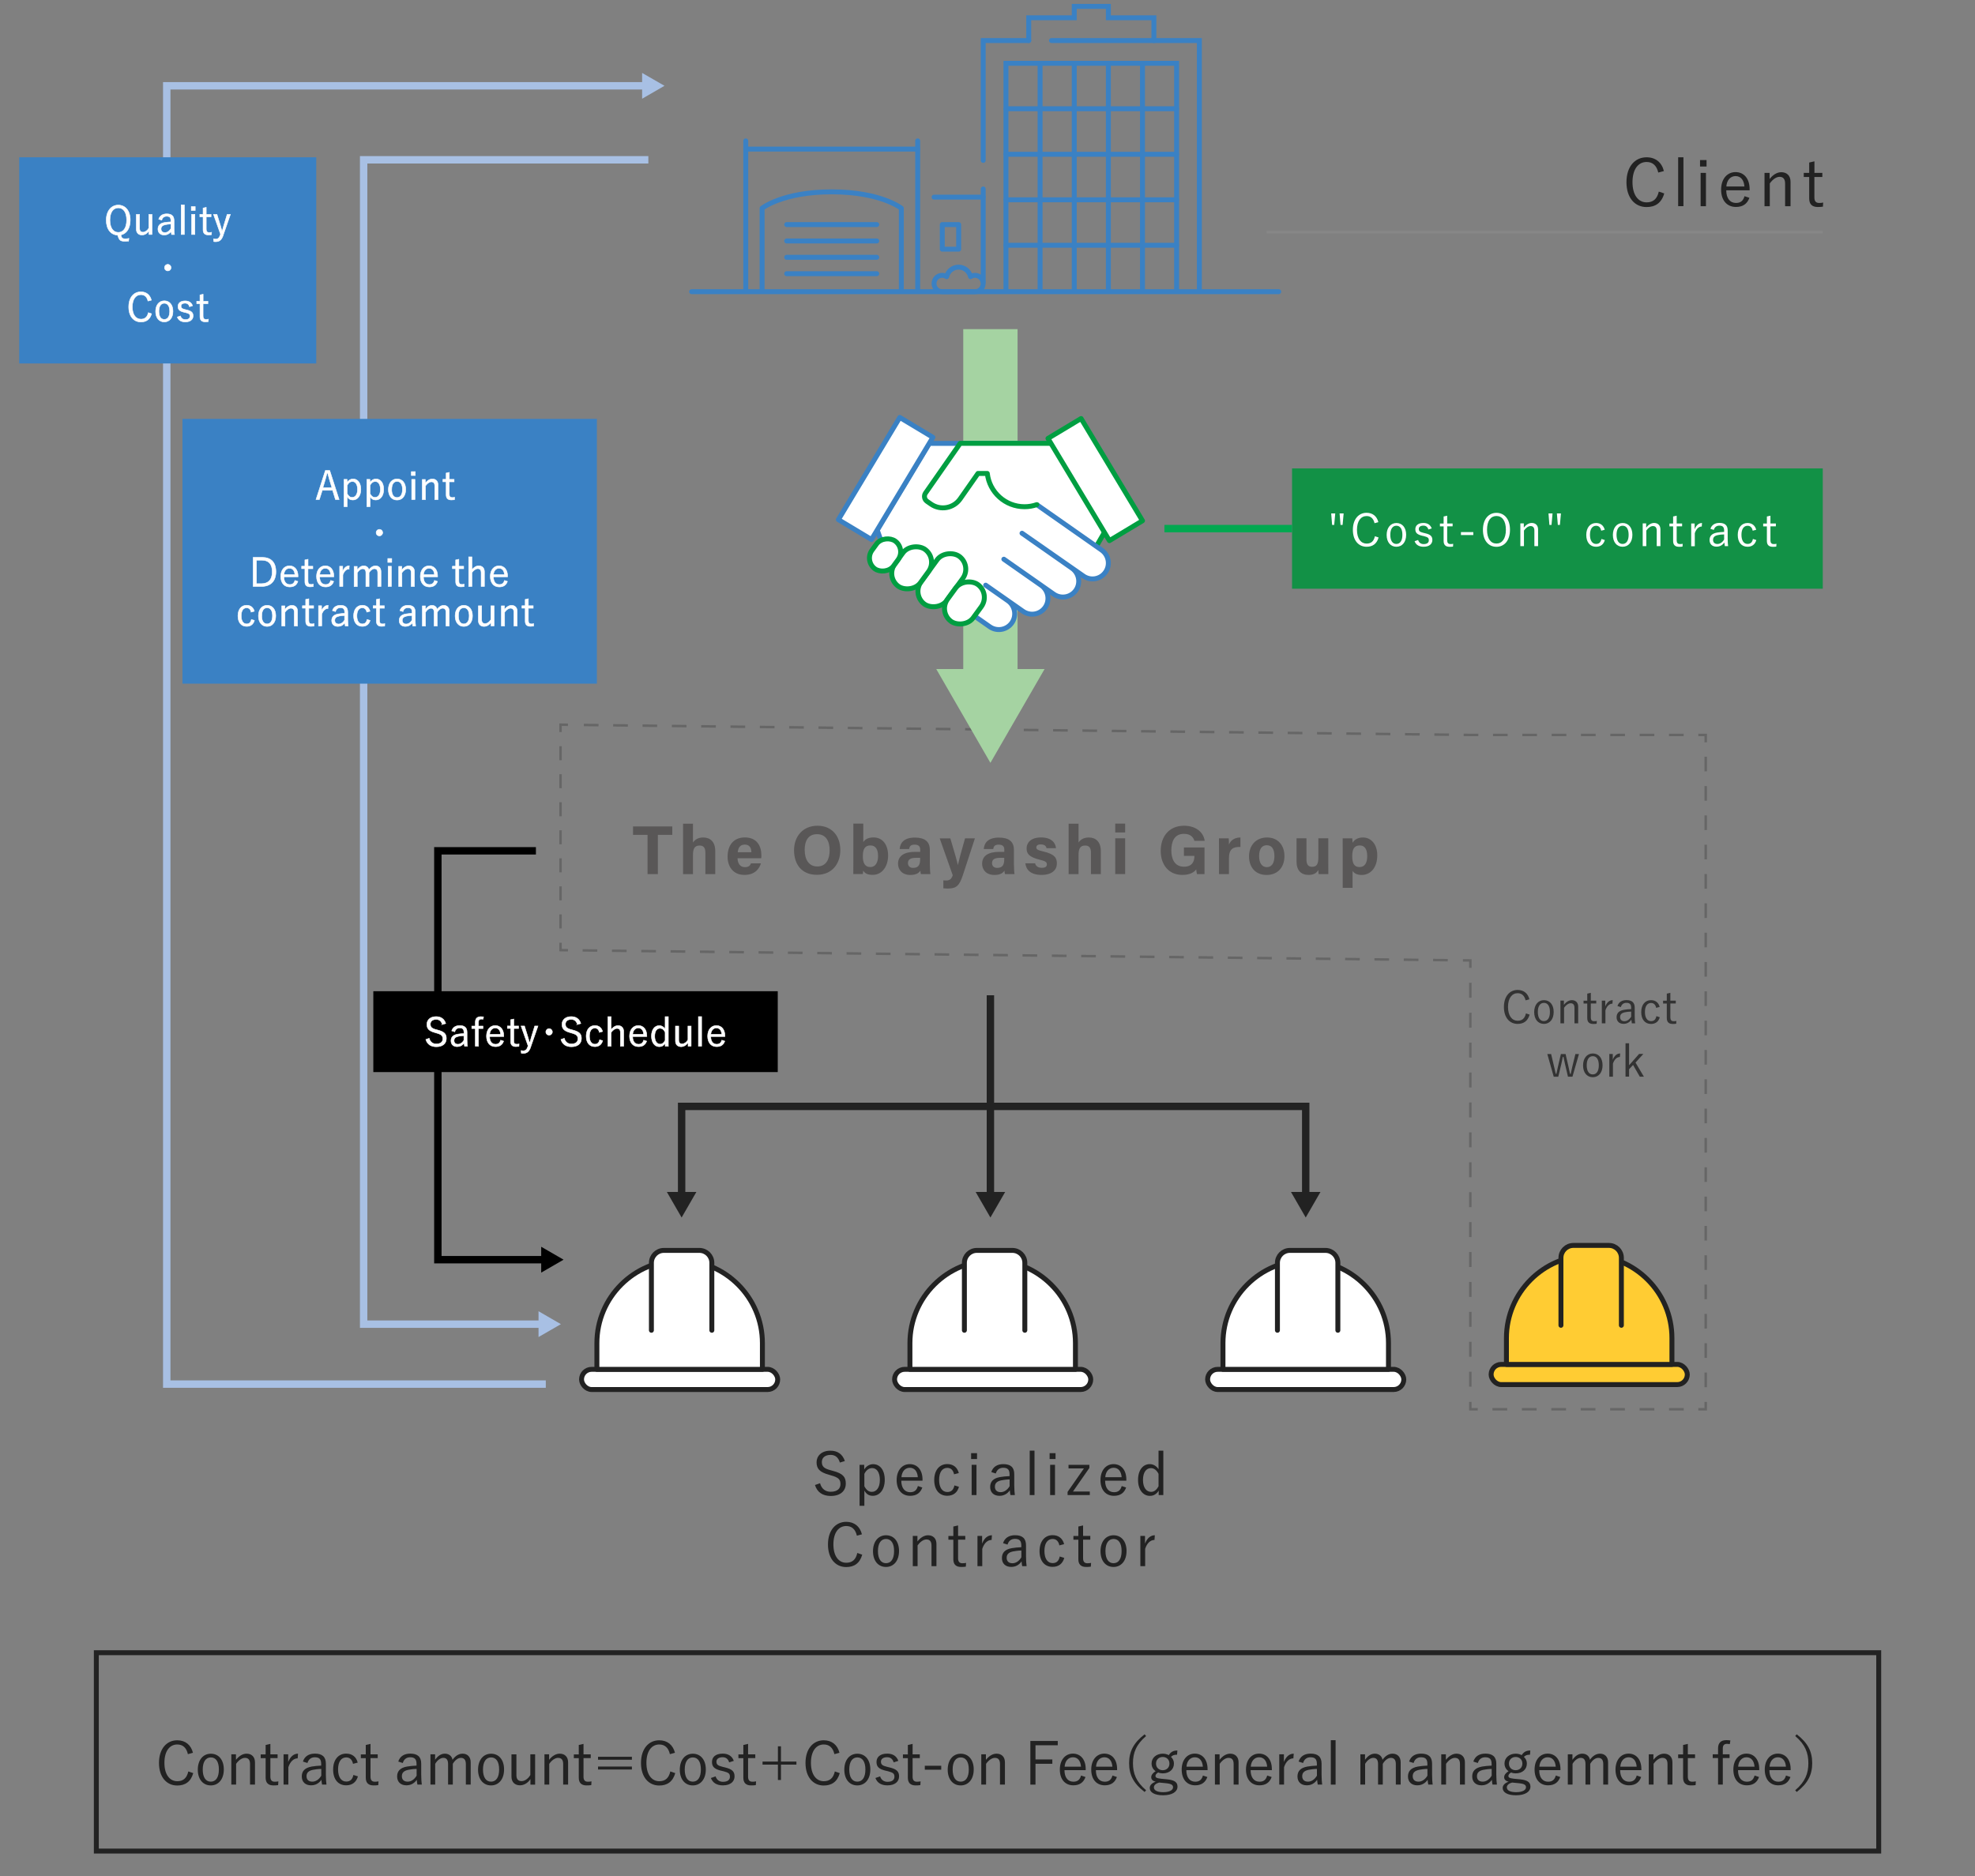 <?xml version="1.0" encoding="UTF-8"?>
<svg id="_数字" data-name="数字" xmlns="http://www.w3.org/2000/svg" viewBox="0 0 400 380">
  <rect x="0" y="0" width="400" height="380" fill="#808080" stroke="none"/>
  <defs>
    <style>
      .cls-1, .cls-2, .cls-3, .cls-4, .cls-5 {
        stroke-linejoin: round;
      }

      .cls-1, .cls-2, .cls-3, .cls-4, .cls-5, .cls-6 {
        stroke-linecap: round;
      }

      .cls-1, .cls-2, .cls-4, .cls-7, .cls-8 {
        fill: #fff;
      }

      .cls-1, .cls-5, .cls-6 {
        stroke: #3a81c4;
      }

      .cls-2 {
        stroke: #009e41;
      }

      .cls-3 {
        fill: #fc3;
      }

      .cls-3, .cls-4, .cls-9, .cls-10 {
        stroke: #222;
      }

      .cls-5, .cls-11, .cls-9, .cls-12, .cls-13, .cls-14, .cls-15, .cls-16, .cls-17, .cls-6, .cls-18, .cls-10, .cls-19, .cls-20, .cls-21, .cls-22 {
        fill: none;
      }

      .cls-11 {
        stroke-dasharray: 0 0 2.97 2.97;
      }

      .cls-11, .cls-9, .cls-12, .cls-13, .cls-14, .cls-15, .cls-16, .cls-17, .cls-6, .cls-18, .cls-10, .cls-19, .cls-7, .cls-20, .cls-21, .cls-22 {
        stroke-miterlimit: 10;
      }

      .cls-11, .cls-15, .cls-16, .cls-17, .cls-18, .cls-20, .cls-21 {
        stroke: #666;
      }

      .cls-11, .cls-15, .cls-16, .cls-17, .cls-18, .cls-20, .cls-21, .cls-22 {
        stroke-width: .5px;
      }

      .cls-9, .cls-12, .cls-13, .cls-14 {
        stroke-width: 1.5px;
      }

      .cls-12 {
        stroke: #02a850;
      }

      .cls-13 {
        stroke: #000;
      }

      .cls-14 {
        stroke: #a8c0e4;
      }

      .cls-15 {
        stroke-dasharray: 0 0 2.84 2.84;
      }

      .cls-16 {
        stroke-dasharray: 0 0 3.03 3.03;
      }

      .cls-17 {
        stroke-dasharray: 0 0 2.98 2.98;
      }

      .cls-18 {
        stroke-dasharray: 0 0 2.97 2.97;
      }

      .cls-19 {
        stroke: #a5d3a2;
        stroke-width: 11px;
      }

      .cls-7 {
        stroke: #fff;
        stroke-width: .1px;
      }

      .cls-23, .cls-24, .cls-25, .cls-26, .cls-27, .cls-28, .cls-29, .cls-30, .cls-8 {
        stroke-width: 0px;
      }

      .cls-20 {
        stroke-dasharray: 0 0 2.97 2.97;
      }

      .cls-24 {
        fill: #595757;
      }

      .cls-25 {
        fill: #3a81c4;
      }

      .cls-26 {
        fill: #222;
      }

      .cls-27 {
        fill: #129146;
      }

      .cls-28 {
        fill: #a8c0e4;
      }

      .cls-29 {
        fill: #a5d3a2;
      }

      .cls-30 {
        fill: #333;
      }

      .cls-22 {
        stroke: #878787;
      }
    </style>
  </defs>
  <g>
    <polyline class="cls-13" points="108.54 172.34 88.68 172.34 88.68 255.16 110.37 255.16"/>
    <polygon class="cls-23" points="109.61 257.78 114.14 255.16 109.61 252.54 109.61 257.78"/>
  </g>
  <g>
    <polyline class="cls-14" points="130.82 17.38 33.77 17.38 33.77 280.36 110.54 280.36"/>
    <polygon class="cls-28" points="130.05 14.77 134.58 17.38 130.05 20 130.05 14.77"/>
  </g>
  <g>
    <polyline class="cls-14" points="109.83 268.22 73.65 268.22 73.65 32.37 131.31 32.37"/>
    <polygon class="cls-28" points="109.07 265.6 113.6 268.22 109.07 270.83 109.07 265.6"/>
  </g>
  <g>
    <polyline class="cls-21" points="115.03 146.81 113.53 146.79 113.53 148.29"/>
    <line class="cls-15" x1="113.53" y1="151.14" x2="113.53" y2="189.54"/>
    <polyline class="cls-21" points="113.53 190.96 113.53 192.46 115.03 192.48"/>
    <line class="cls-11" x1="118" y1="192.51" x2="294.8" y2="194.51"/>
    <polyline class="cls-21" points="296.29 194.53 297.79 194.54 297.79 196.04"/>
    <line class="cls-16" x1="297.79" y1="199.07" x2="297.79" y2="282.44"/>
    <polyline class="cls-21" points="297.79 283.96 297.79 285.46 299.29 285.46"/>
    <line class="cls-17" x1="302.27" y1="285.46" x2="342.47" y2="285.46"/>
    <polyline class="cls-21" points="343.96 285.46 345.46 285.46 345.46 283.96"/>
    <polyline class="cls-20" points="345.46 280.99 345.46 194.54 345.46 151.85"/>
    <polyline class="cls-21" points="345.46 150.37 345.46 148.87 343.96 148.87"/>
    <polyline class="cls-18" points="340.99 148.87 297.79 148.87 116.52 146.83"/>
  </g>
  <g>
    <line class="cls-9" x1="200.59" y1="201.6" x2="200.59" y2="242.32"/>
    <polygon class="cls-26" points="197.6 241.44 200.59 246.62 203.58 241.44 197.6 241.44"/>
  </g>
  <g>
    <path class="cls-26" d="m170.1,296.26c-.31-1.08-.97-1.56-1.87-1.56-1.1,0-1.78.56-1.78,1.43,0,.92.44,1.34,1.83,1.69l.38.11c2.11.54,2.64,1.29,2.64,2.57,0,1.5-1.08,2.52-3.05,2.52-1.63,0-2.76-.76-3.19-2.22l1.03-.36c.29,1.15,1.12,1.73,2.13,1.73,1.38,0,2-.65,2-1.55s-.35-1.36-1.98-1.79l-.35-.11c-1.92-.52-2.51-1.24-2.51-2.54,0-1.22.96-2.33,2.79-2.33,1.43,0,2.47.66,2.94,2.1l-1.04.31Z"/>
    <path class="cls-26" d="m175.02,297.67c.44-.71,1.12-1.09,1.81-1.09,1.36,0,2.36,1.14,2.36,3.18s-1.08,3.23-2.42,3.23c-.78,0-1.31-.35-1.71-1.07v3.09h-.97v-8.3h.94v.96Zm.04,3.38c.41.78.9,1.14,1.51,1.14.91,0,1.63-.82,1.63-2.41s-.67-2.41-1.56-2.41c-.61,0-1.18.37-1.58,1.17v2.51Z"/>
    <path class="cls-26" d="m182.54,299.92c0,1.5.71,2.34,1.8,2.34.83,0,1.32-.38,1.56-1.25l.9.3c-.4,1.1-1.19,1.68-2.47,1.68-1.66,0-2.73-1.2-2.73-3.19s1.13-3.23,2.65-3.23,2.59,1.16,2.59,3.13v.22h-4.29Zm3.35-.7c-.1-1.24-.7-1.91-1.63-1.91s-1.61.74-1.69,1.91h3.32Z"/>
    <path class="cls-26" d="m193.23,298.64c-.18-.89-.68-1.31-1.37-1.31-1.02,0-1.66.86-1.66,2.43s.64,2.46,1.66,2.46c.8,0,1.26-.44,1.44-1.34l.92.29c-.33,1.17-1.15,1.81-2.37,1.81-1.62,0-2.64-1.2-2.64-3.19s1.06-3.23,2.64-3.23c1.17,0,2.03.62,2.34,1.82l-.96.25Z"/>
    <path class="cls-26" d="m197.88,295.54h-1.2v-1.19h1.2v1.19Zm-.11,7.3h-.98v-6.13h.98v6.13Z"/>
    <path class="cls-26" d="m200.77,298.18c.34-1.07,1.21-1.61,2.43-1.61,1.48,0,2.22.65,2.22,2.04v2.24c0,.88.06,1.54.12,1.99h-.89c-.06-.28-.1-.55-.13-.97-.52.76-1.26,1.12-2.1,1.12-1.19,0-1.88-.72-1.88-1.79s.6-1.76,2.01-2.01c.55-.1,1.22-.16,1.92-.19v-.32c0-.98-.37-1.37-1.3-1.37-.73,0-1.28.4-1.49,1.16l-.92-.29Zm3.71,1.49c-.66.01-1.24.1-1.7.19-.9.19-1.28.61-1.28,1.29s.42,1.1,1.17,1.1c.66,0,1.32-.4,1.81-1.21v-1.38Z"/>
    <path class="cls-26" d="m209.52,302.84h-.97v-9h.97v9Z"/>
    <path class="cls-26" d="m213.78,295.54h-1.2v-1.19h1.2v1.19Zm-.11,7.3h-.98v-6.13h.98v6.13Z"/>
    <path class="cls-26" d="m220.63,297.35l-3.32,4.77h3.41v.72h-4.5v-.65l3.31-4.75h-3.12v-.73h4.22v.64Z"/>
    <path class="cls-26" d="m223.82,299.92c0,1.5.71,2.34,1.8,2.34.83,0,1.32-.38,1.56-1.25l.9.3c-.4,1.1-1.19,1.68-2.47,1.68-1.66,0-2.73-1.2-2.73-3.19s1.13-3.23,2.65-3.23,2.59,1.16,2.59,3.13v.22h-4.29Zm3.35-.7c-.1-1.24-.7-1.91-1.63-1.91s-1.61.74-1.69,1.91h3.32Z"/>
    <path class="cls-26" d="m235.62,302.84h-.95v-.9c-.43.71-1.03,1.06-1.79,1.06-1.34,0-2.39-1.2-2.39-3.23s1.03-3.2,2.36-3.2c.73,0,1.37.38,1.79,1.04v-3.77h.97v9Zm-.97-4.28c-.4-.8-.95-1.18-1.56-1.18-.9,0-1.6.8-1.6,2.4s.73,2.41,1.64,2.41c.6,0,1.1-.37,1.51-1.14v-2.49Z"/>
    <path class="cls-26" d="m173.54,311.05c-.3-1.3-1.04-1.94-2.15-1.94-1.5,0-2.6,1.28-2.6,3.72s1.12,3.72,2.6,3.72c1.18,0,1.93-.59,2.24-1.98l1,.34c-.5,1.75-1.63,2.51-3.25,2.51-2.12,0-3.69-1.67-3.69-4.57s1.58-4.59,3.69-4.59c1.67,0,2.79.95,3.19,2.53l-1.03.28Z"/>
    <path class="cls-26" d="m182.08,314.17c0,1.98-1.08,3.23-2.64,3.23s-2.63-1.22-2.63-3.19,1.08-3.23,2.64-3.23,2.63,1.21,2.63,3.19Zm-4.27.01c0,1.58.61,2.46,1.63,2.46s1.64-.86,1.64-2.46-.61-2.45-1.63-2.45-1.64.88-1.64,2.45Z"/>
    <path class="cls-26" d="m185.81,312.23c.6-.77,1.36-1.25,2.15-1.25,1.01,0,1.7.64,1.7,1.75v4.51h-1v-4.16c0-.88-.37-1.25-1.03-1.25-.58,0-1.24.43-1.79,1.21v4.2h-.97v-6.13h.94v1.12Z"/>
    <path class="cls-26" d="m194.04,311.11h1.46v.76h-1.46v3.78c0,.68.3,1,.85,1,.26,0,.49-.01.77-.07l-.05.76c-.34.05-.61.06-.95.06-1.03,0-1.58-.5-1.58-1.56v-3.96h-1v-.76h1v-1.91l.96-.22v2.12Z"/>
    <path class="cls-26" d="m200.82,311.93c-.76,0-1.5.6-1.88,1.8v3.51h-.97v-6.13h.94v1.56c.46-1.18,1.19-1.69,1.99-1.69l-.07.95Z"/>
    <path class="cls-26" d="m203.15,312.58c.34-1.07,1.21-1.61,2.43-1.61,1.48,0,2.22.65,2.22,2.04v2.24c0,.88.06,1.54.12,1.99h-.89c-.06-.28-.1-.55-.13-.97-.52.76-1.26,1.12-2.1,1.12-1.19,0-1.88-.72-1.88-1.79s.6-1.76,2.01-2.01c.55-.1,1.22-.16,1.92-.19v-.32c0-.98-.37-1.37-1.3-1.37-.73,0-1.28.4-1.49,1.16l-.92-.29Zm3.71,1.49c-.66.01-1.24.1-1.7.19-.9.19-1.28.61-1.28,1.29s.42,1.1,1.17,1.1c.66,0,1.32-.4,1.81-1.21v-1.38Z"/>
    <path class="cls-26" d="m214.56,313.04c-.18-.89-.68-1.31-1.37-1.31-1.02,0-1.66.86-1.66,2.43s.64,2.46,1.66,2.46c.8,0,1.26-.44,1.44-1.34l.92.29c-.33,1.17-1.15,1.81-2.37,1.81-1.62,0-2.64-1.2-2.64-3.19s1.06-3.23,2.64-3.23c1.17,0,2.03.62,2.34,1.82l-.96.25Z"/>
    <path class="cls-26" d="m219.36,311.11h1.46v.76h-1.46v3.78c0,.68.3,1,.85,1,.26,0,.49-.01.77-.07l-.05.76c-.34.05-.61.06-.95.06-1.03,0-1.58-.5-1.58-1.56v-3.96h-1v-.76h1v-1.91l.96-.22v2.12Z"/>
    <path class="cls-26" d="m228.16,314.17c0,1.98-1.08,3.23-2.64,3.23s-2.63-1.22-2.63-3.19,1.08-3.23,2.64-3.23,2.63,1.21,2.63,3.19Zm-4.27.01c0,1.58.61,2.46,1.63,2.46s1.64-.86,1.64-2.46-.61-2.45-1.63-2.45-1.64.88-1.64,2.45Z"/>
    <path class="cls-26" d="m233.81,311.93c-.76,0-1.5.6-1.88,1.8v3.51h-.97v-6.13h.94v1.56c.46-1.18,1.19-1.69,1.99-1.69l-.07.95Z"/>
  </g>
  <g>
    <polyline class="cls-9" points="138.05 242.32 138.05 224.11 200.59 224.11"/>
    <polygon class="cls-26" points="141.04 241.44 138.05 246.62 135.06 241.44 141.04 241.44"/>
  </g>
  <g>
    <polyline class="cls-9" points="264.45 242.32 264.45 224.11 200.65 224.11"/>
    <polygon class="cls-26" points="267.44 241.44 264.45 246.62 261.46 241.44 267.44 241.44"/>
  </g>
  <g>
    <line class="cls-19" x1="200.59" y1="66.67" x2="200.59" y2="138.73"/>
    <polygon class="cls-29" points="189.62 135.52 200.59 154.52 211.56 135.52 189.62 135.52"/>
  </g>
  <g>
    <g>
      <line class="cls-5" x1="151.04" y1="58.76" x2="151.04" y2="28.54"/>
      <line class="cls-5" x1="199.13" y1="57.1" x2="199.13" y2="38.28"/>
      <rect class="cls-5" x="190.84" y="45.49" width="3.32" height="4.98"/>
      <path class="cls-5" d="m197.47,55.77c-.33,0-.64.1-.9.27-.26-1.1-1.24-1.93-2.42-1.93s-2.16.82-2.42,1.93c-.26-.17-.57-.27-.9-.27-.92,0-1.66.74-1.66,1.66s.74,1.66,1.66,1.66h6.63c.92,0,1.66-.74,1.66-1.66s-.74-1.66-1.66-1.66Z"/>
      <line class="cls-5" x1="159.33" y1="55.44" x2="177.57" y2="55.44"/>
      <line class="cls-5" x1="159.33" y1="52.12" x2="177.57" y2="52.12"/>
      <line class="cls-5" x1="159.33" y1="48.81" x2="177.57" y2="48.81"/>
      <line class="cls-5" x1="159.33" y1="45.49" x2="177.57" y2="45.49"/>
      <line class="cls-5" x1="199.13" y1="39.93" x2="189.18" y2="39.93"/>
      <line class="cls-5" x1="185.86" y1="30.2" x2="151.04" y2="30.2"/>
      <line class="cls-5" x1="185.86" y1="28.54" x2="185.86" y2="58.76"/>
      <path class="cls-5" d="m182.55,58.76v-16.58s-4.15-3.32-14.1-3.32-14.1,3.32-14.1,3.32v16.58"/>
    </g>
    <g>
      <polyline class="cls-6" points="212.96 8.21 242.91 8.21 242.91 58.76"/>
      <polyline class="cls-6" points="199.13 32.49 199.13 8.21 208.35 8.21"/>
      <polyline class="cls-6" points="238.3 58.9 238.3 12.82 203.74 12.82 203.74 58.84"/>
      <line class="cls-6" x1="210.65" y1="12.82" x2="210.65" y2="58.84"/>
      <line class="cls-6" x1="217.57" y1="12.82" x2="217.57" y2="58.84"/>
      <line class="cls-6" x1="224.48" y1="12.82" x2="224.48" y2="58.84"/>
      <line class="cls-6" x1="231.39" y1="12.82" x2="231.39" y2="58.84"/>
      <line class="cls-6" x1="203.74" y1="22.03" x2="238.3" y2="22.03"/>
      <line class="cls-6" x1="203.74" y1="31.25" x2="238.3" y2="31.25"/>
      <line class="cls-6" x1="203.74" y1="40.47" x2="238.3" y2="40.47"/>
      <line class="cls-6" x1="203.74" y1="49.68" x2="238.3" y2="49.68"/>
      <polyline class="cls-6" points="233.7 8.21 233.7 3.6 224.48 3.6 224.48 1.29 217.57 1.29 217.57 3.6 208.35 3.6 208.35 8.21"/>
    </g>
    <line class="cls-6" x1="140.08" y1="59.08" x2="258.98" y2="59.08"/>
  </g>
  <g>
    <polygon class="cls-2" points="222.04 110.67 223.68 107.84 221.1 96.92 214.28 90.87 206.39 98.58 203.64 106.48 216.96 111.8 222.04 110.67"/>
    <path class="cls-1" d="m209.98,102.22l13.13,9.2c1.45,1.02,1.8,3.02.79,4.47h0c-1.02,1.46-3.01,1.81-4.46.8l-12.45-8.68,10.12,7.09c1.45,1.02,1.8,3.02.79,4.47h0c-1.02,1.45-3.02,1.8-4.47.79l-10.12-7.09,7.57,5.3c1.45,1.02,1.8,3.02.79,4.47h0c-1.02,1.45-3.02,1.8-4.47.79l-7.57-5.3,4.51,3.16c1.45,1.02,1.8,3.02.79,4.47h0c-1.02,1.45-3.02,1.8-4.47.79l-21.08-14.76-1.71-4.82,10.55-17.56h24.38"/>
    <path class="cls-2" d="m209.98,102.22c-.78.27-1.61.42-2.48.42-3.9,0-7.12-2.95-7.54-6.74h0s-1.89,0-1.89,0l-3.61,5.16c-1.35,1.92-4,2.39-5.92,1.04l-.79-.55c-.55-.38-.68-1.14-.3-1.68l7.02-10.07h22.5"/>
    <rect class="cls-2" x="217.91" y="85.07" width="7.82" height="24.15" transform="translate(-18.35 128.12) rotate(-31)"/>
    <rect class="cls-1" x="175.45" y="84.85" width="7.82" height="24.15" transform="translate(283.19 272.38) rotate(-149)"/>
    <rect class="cls-2" x="184.77" y="114.32" width="11.97" height="6.42" rx="3.21" ry="3.21" transform="translate(-16.57 202.48) rotate(-53.92)"/>
    <rect class="cls-2" x="180.03" y="111.8" width="9.22" height="6.42" rx="3.21" ry="3.21" transform="translate(-17.05 196.51) rotate(-53.92)"/>
    <rect class="cls-2" x="175.77" y="109.71" width="6.96" height="5.4" rx="2.7" ry="2.7" transform="translate(-17.16 191.08) rotate(-53.92)"/>
    <rect class="cls-2" x="190.72" y="118.92" width="9.22" height="6.42" rx="3.21" ry="3.21" transform="translate(-18.41 208.07) rotate(-53.92)"/>
  </g>
  <g>
    <rect class="cls-4" x="117.78" y="277.37" width="39.73" height="4.09" rx="2.04" ry="2.04"/>
    <path class="cls-4" d="m137.65,255.3h0c9.25,0,16.76,7.51,16.76,16.76v5.31h-33.52v-5.31c0-9.25,7.51-16.76,16.76-16.76Z"/>
    <path class="cls-4" d="m131.93,269.46v-13.66c0-1.39,1.13-2.52,2.52-2.52h7.2c1.39,0,2.52,1.13,2.52,2.52v13.66"/>
  </g>
  <g>
    <rect class="cls-4" x="181.18" y="277.37" width="39.73" height="4.09" rx="2.04" ry="2.04"/>
    <path class="cls-4" d="m201.05,255.3h0c9.25,0,16.76,7.51,16.76,16.76v5.31h-33.52v-5.31c0-9.25,7.51-16.76,16.76-16.76Z"/>
    <path class="cls-4" d="m195.32,269.46v-13.66c0-1.39,1.13-2.52,2.52-2.52h7.2c1.39,0,2.52,1.13,2.52,2.52v13.66"/>
  </g>
  <g>
    <rect class="cls-4" x="244.58" y="277.37" width="39.73" height="4.09" rx="2.04" ry="2.04"/>
    <path class="cls-4" d="m264.45,255.3h0c9.25,0,16.76,7.51,16.76,16.76v5.31h-33.52v-5.31c0-9.25,7.51-16.76,16.76-16.76Z"/>
    <path class="cls-4" d="m258.72,269.46v-13.66c0-1.39,1.13-2.52,2.52-2.52h7.2c1.39,0,2.52,1.13,2.52,2.52v13.66"/>
  </g>
  <g>
    <rect class="cls-3" x="302" y="276.37" width="39.73" height="4.09" rx="2.04" ry="2.04"/>
    <path class="cls-3" d="m321.86,254.3h0c9.25,0,16.76,7.51,16.76,16.76v5.31h-33.52v-5.31c0-9.25,7.51-16.76,16.76-16.76Z"/>
    <path class="cls-3" d="m316.14,268.45v-13.66c0-1.39,1.13-2.52,2.52-2.52h7.2c1.39,0,2.52,1.13,2.52,2.52v13.66"/>
  </g>
  <rect class="cls-25" x="3.89" y="31.86" width="60.16" height="41.76"/>
  <g>
    <path class="cls-7" d="m26.03,48.82c-.24.03-.47.05-.76.05-.81,0-1.08-.2-1.3-.83l-.16-.42c-1.33-.05-2.29-1.15-2.29-3.02s1.03-3.06,2.43-3.06,2.43,1.1,2.43,3.05c0,1.7-.78,2.77-1.91,3l.09.29c.11.38.31.49.81.49.25,0,.5-.02.74-.08l-.07.55Zm-3.77-4.24c0,1.62.7,2.49,1.7,2.49s1.69-.86,1.69-2.49-.69-2.48-1.69-2.48-1.7.86-1.7,2.48Z"/>
    <path class="cls-7" d="m30.79,47.5h-.62v-.75c-.33.52-.86.85-1.42.85-.64,0-1.14-.39-1.14-1.16v-3.02h.66v2.82c0,.56.26.79.7.79.42,0,.9-.34,1.17-.82v-2.79h.65v4.09Z"/>
    <path class="cls-7" d="m32.15,44.39c.22-.71.81-1.07,1.62-1.07.98,0,1.48.43,1.48,1.36v1.5c0,.58.04,1.02.08,1.33h-.59c-.04-.18-.06-.37-.09-.65-.34.5-.84.74-1.4.74-.79,0-1.26-.48-1.26-1.19s.4-1.18,1.34-1.34c.37-.06.82-.1,1.28-.13v-.22c0-.66-.25-.91-.86-.91-.49,0-.86.26-.99.78l-.62-.19Zm2.47.99c-.44,0-.82.06-1.14.13-.6.13-.86.41-.86.86s.28.74.78.74c.44,0,.88-.26,1.21-.81v-.92Z"/>
    <path class="cls-7" d="m37.34,47.5h-.65v-6h.65v6Z"/>
    <path class="cls-7" d="m39.54,42.63h-.8v-.79h.8v.79Zm-.07,4.87h-.66v-4.09h.66v4.09Z"/>
    <path class="cls-7" d="m41.77,43.42h.98v.5h-.98v2.52c0,.46.2.66.57.66.18,0,.33,0,.51-.05l-.03.5c-.22.03-.41.04-.63.04-.69,0-1.06-.34-1.06-1.04v-2.64h-.66v-.5h.66v-1.27l.64-.14v1.42Z"/>
    <path class="cls-7" d="m45.19,47.7c-.32.92-.78,1.26-1.51,1.26-.11,0-.25,0-.39-.03l-.04-.54c.16.03.3.05.42.05.44,0,.74-.23.93-.82l.06-.19-1.42-4.01h.7l.72,2.32c.1.34.18.65.28,1h.08c.1-.34.18-.67.29-1.02l.7-2.3h.66l-1.49,4.28Z"/>
    <path class="cls-7" d="m34.64,54.21c0,.36-.3.66-.66.66s-.66-.3-.66-.66.3-.66.66-.66.66.3.66.66Z"/>
    <path class="cls-7" d="m29.97,60.98c-.2-.86-.7-1.29-1.43-1.29-1,0-1.74.86-1.74,2.48s.74,2.48,1.74,2.48c.78,0,1.29-.39,1.5-1.32l.66.22c-.34,1.17-1.09,1.67-2.17,1.67-1.42,0-2.46-1.11-2.46-3.05s1.05-3.06,2.46-3.06c1.11,0,1.86.63,2.13,1.69l-.69.18Z"/>
    <path class="cls-7" d="m35.03,63.06c0,1.32-.72,2.15-1.76,2.15s-1.75-.82-1.75-2.13.72-2.15,1.76-2.15,1.75.81,1.75,2.13Zm-2.85,0c0,1.06.41,1.64,1.09,1.64s1.1-.58,1.1-1.64-.41-1.63-1.09-1.63-1.1.58-1.1,1.63Z"/>
    <path class="cls-7" d="m38.38,62.11c-.14-.46-.45-.7-.89-.7-.53,0-.83.24-.83.58,0,.39.18.55.84.71l.33.08c.94.22,1.28.54,1.28,1.21s-.51,1.22-1.58,1.22c-.8,0-1.38-.32-1.62-.99l.63-.22c.17.52.55.74,1.01.74.67,0,.93-.31.93-.67,0-.43-.15-.57-.9-.76l-.33-.07c-.92-.23-1.2-.55-1.2-1.18s.48-1.11,1.45-1.11c.77,0,1.27.34,1.5.98l-.62.2Z"/>
    <path class="cls-7" d="m41.13,61.02h.98v.5h-.98v2.52c0,.46.2.66.57.66.18,0,.33,0,.51-.05l-.03.5c-.22.03-.41.04-.63.04-.69,0-1.05-.34-1.05-1.04v-2.64h-.66v-.5h.66v-1.27l.64-.14v1.42Z"/>
  </g>
  <rect class="cls-25" x="36.95" y="84.85" width="83.94" height="53.63"/>
  <g>
    <path class="cls-7" d="m68.67,101.19h-.73l-.57-1.87h-2.1l-.59,1.87h-.68l1.9-5.89h.88l1.9,5.89Zm-1.89-3.85c-.15-.5-.27-.95-.42-1.51h-.12c-.14.56-.26,1.01-.41,1.5l-.43,1.44h1.82l-.44-1.43Z"/>
    <path class="cls-7" d="m70.29,97.74c.3-.47.74-.73,1.21-.73.9,0,1.58.76,1.58,2.12s-.72,2.15-1.62,2.15c-.52,0-.87-.23-1.14-.71v2.06h-.65v-5.53h.62v.64Zm.02,2.25c.27.52.6.76,1.01.76.61,0,1.09-.54,1.09-1.61s-.45-1.61-1.04-1.61c-.41,0-.78.25-1.06.78v1.67Z"/>
    <path class="cls-7" d="m74.92,97.74c.3-.47.74-.73,1.21-.73.9,0,1.58.76,1.58,2.12s-.72,2.15-1.62,2.15c-.52,0-.87-.23-1.14-.71v2.06h-.65v-5.53h.62v.64Zm.02,2.25c.27.52.6.76,1.01.76.61,0,1.09-.54,1.09-1.61s-.45-1.61-1.04-1.61c-.41,0-.78.25-1.06.78v1.67Z"/>
    <path class="cls-7" d="m82.17,99.14c0,1.32-.72,2.15-1.76,2.15s-1.75-.82-1.75-2.13.72-2.15,1.76-2.15,1.75.81,1.75,2.13Zm-2.85,0c0,1.06.41,1.64,1.09,1.64s1.1-.58,1.1-1.64-.41-1.63-1.09-1.63-1.09.58-1.09,1.63Z"/>
    <path class="cls-7" d="m84.11,96.32h-.8v-.79h.8v.79Zm-.07,4.87h-.66v-4.09h.66v4.09Z"/>
    <path class="cls-7" d="m86.14,97.85c.4-.51.9-.83,1.43-.83.67,0,1.14.42,1.14,1.17v3.01h-.66v-2.77c0-.58-.25-.83-.69-.83-.38,0-.82.29-1.19.81v2.8h-.65v-4.09h.62v.74Z"/>
    <path class="cls-7" d="m90.99,97.1h.98v.5h-.98v2.52c0,.46.2.66.57.66.18,0,.33,0,.51-.05l-.03.5c-.22.03-.41.04-.63.04-.69,0-1.05-.34-1.05-1.04v-2.64h-.66v-.5h.66v-1.27l.64-.14v1.42Z"/>
    <path class="cls-7" d="m77.5,107.89c0,.36-.3.66-.66.66s-.66-.3-.66-.66.3-.66.66-.66.66.3.66.66Z"/>
    <path class="cls-7" d="m53.09,112.9c1.74,0,2.79.94,2.79,2.92s-1.17,2.97-2.9,2.97h-1.71v-5.89h1.82Zm-1.13,5.33h.99c1.31,0,2.19-.74,2.19-2.4s-.81-2.36-2.13-2.36h-1.06v4.76Z"/>
    <path class="cls-7" d="m57.49,116.84c0,1,.47,1.56,1.2,1.56.55,0,.88-.26,1.04-.83l.6.2c-.26.74-.79,1.12-1.65,1.12-1.1,0-1.82-.8-1.82-2.13s.75-2.15,1.77-2.15,1.73.78,1.73,2.09v.14h-2.86Zm2.23-.46c-.06-.82-.46-1.27-1.09-1.27s-1.07.5-1.13,1.27h2.21Z"/>
    <path class="cls-7" d="m62.38,114.7h.98v.5h-.98v2.52c0,.46.2.66.57.66.18,0,.33,0,.51-.05l-.03.5c-.22.03-.41.04-.63.04-.69,0-1.05-.34-1.05-1.04v-2.64h-.66v-.5h.66v-1.27l.64-.14v1.42Z"/>
    <path class="cls-7" d="m64.74,116.84c0,1,.47,1.56,1.2,1.56.55,0,.88-.26,1.04-.83l.6.2c-.26.74-.79,1.12-1.65,1.12-1.1,0-1.82-.8-1.82-2.13s.75-2.15,1.77-2.15,1.73.78,1.73,2.09v.14h-2.86Zm2.23-.46c-.06-.82-.46-1.27-1.09-1.27s-1.07.5-1.13,1.27h2.21Z"/>
    <path class="cls-7" d="m70.7,115.25c-.5,0-1,.4-1.26,1.2v2.34h-.65v-4.09h.62v1.04c.3-.78.79-1.13,1.33-1.13l-.05.63Z"/>
    <path class="cls-7" d="m72.35,115.45c.38-.53.8-.83,1.33-.83s.94.33,1.02.82c.36-.5.82-.82,1.36-.82.65,0,1.1.42,1.1,1.17v3.01h-.66v-2.77c0-.58-.25-.83-.67-.83-.39,0-.81.32-1.09.81v2.8h-.64v-2.77c0-.59-.24-.83-.64-.83-.38,0-.8.3-1.1.81v2.8h-.64v-4.09h.62v.74Z"/>
    <path class="cls-7" d="m79.34,113.92h-.8v-.79h.8v.79Zm-.07,4.87h-.66v-4.09h.66v4.09Z"/>
    <path class="cls-7" d="m81.37,115.45c.4-.51.9-.83,1.43-.83.67,0,1.14.42,1.14,1.17v3.01h-.66v-2.77c0-.58-.25-.83-.69-.83-.38,0-.82.29-1.19.81v2.8h-.65v-4.09h.62v.74Z"/>
    <path class="cls-7" d="m85.76,116.84c0,1,.47,1.56,1.2,1.56.55,0,.88-.26,1.04-.83l.6.2c-.26.74-.79,1.12-1.65,1.12-1.1,0-1.82-.8-1.82-2.13s.75-2.15,1.77-2.15,1.73.78,1.73,2.09v.14h-2.86Zm2.23-.46c-.06-.82-.46-1.27-1.09-1.27s-1.07.5-1.13,1.27h2.21Z"/>
    <path class="cls-7" d="m92.93,114.7h.98v.5h-.98v2.52c0,.46.2.66.57.66.18,0,.33,0,.51-.05l-.03.5c-.22.03-.41.04-.63.04-.69,0-1.06-.34-1.06-1.04v-2.64h-.66v-.5h.66v-1.27l.64-.14v1.42Z"/>
    <path class="cls-7" d="m95.56,115.43c.39-.5.89-.82,1.41-.82.67,0,1.14.44,1.14,1.17v3.01h-.66v-2.77c0-.58-.25-.83-.69-.83-.38,0-.82.3-1.19.81v2.8h-.65v-6h.65v2.64Z"/>
    <path class="cls-7" d="m99.93,116.84c0,1,.47,1.56,1.2,1.56.55,0,.88-.26,1.04-.83l.6.2c-.26.74-.79,1.12-1.65,1.12-1.1,0-1.82-.8-1.82-2.13s.75-2.15,1.77-2.15,1.73.78,1.73,2.09v.14h-2.86Zm2.23-.46c-.06-.82-.46-1.27-1.09-1.27s-1.07.5-1.13,1.27h2.21Z"/>
    <path class="cls-7" d="m50.86,123.99c-.12-.59-.46-.87-.91-.87-.68,0-1.1.58-1.1,1.62s.42,1.64,1.1,1.64c.54,0,.84-.3.96-.9l.62.19c-.22.78-.77,1.21-1.58,1.21-1.08,0-1.76-.8-1.76-2.13s.7-2.15,1.76-2.15c.78,0,1.35.42,1.56,1.21l-.64.17Z"/>
    <path class="cls-7" d="m55.85,124.74c0,1.32-.72,2.15-1.76,2.15s-1.75-.82-1.75-2.13.72-2.15,1.76-2.15,1.75.81,1.75,2.13Zm-2.85,0c0,1.06.41,1.64,1.09,1.64s1.1-.58,1.1-1.64-.41-1.63-1.09-1.63-1.09.58-1.09,1.63Z"/>
    <path class="cls-7" d="m57.69,123.45c.4-.51.9-.83,1.43-.83.67,0,1.14.42,1.14,1.17v3.01h-.66v-2.77c0-.58-.25-.83-.69-.83-.38,0-.82.29-1.19.81v2.8h-.65v-4.09h.62v.74Z"/>
    <path class="cls-7" d="m62.54,122.7h.98v.5h-.98v2.52c0,.46.2.66.57.66.18,0,.33,0,.51-.05l-.03.5c-.22.03-.41.04-.63.04-.69,0-1.05-.34-1.05-1.04v-2.64h-.66v-.5h.66v-1.27l.64-.14v1.42Z"/>
    <path class="cls-7" d="m66.42,123.25c-.5,0-1,.4-1.26,1.2v2.34h-.65v-4.09h.62v1.04c.3-.78.79-1.13,1.33-1.13l-.05.63Z"/>
    <path class="cls-7" d="m67.33,123.68c.22-.71.81-1.07,1.62-1.07.98,0,1.48.43,1.48,1.36v1.5c0,.58.04,1.02.08,1.33h-.59c-.04-.18-.06-.37-.09-.65-.34.5-.84.74-1.4.74-.79,0-1.25-.48-1.25-1.19s.4-1.18,1.34-1.34c.37-.06.82-.1,1.28-.13v-.22c0-.66-.25-.91-.86-.91-.49,0-.86.26-.99.78l-.62-.19Zm2.47.99c-.44,0-.82.06-1.14.13-.6.13-.86.41-.86.86s.28.74.78.74c.44,0,.88-.26,1.21-.81v-.92Z"/>
    <path class="cls-7" d="m74.29,123.99c-.12-.59-.46-.87-.91-.87-.68,0-1.1.58-1.1,1.62s.42,1.64,1.1,1.64c.54,0,.84-.3.96-.9l.62.19c-.22.78-.77,1.21-1.58,1.21-1.08,0-1.76-.8-1.76-2.13s.7-2.15,1.76-2.15c.78,0,1.35.42,1.56,1.21l-.64.17Z"/>
    <path class="cls-7" d="m76.86,122.7h.98v.5h-.98v2.52c0,.46.2.66.57.66.18,0,.33,0,.51-.05l-.03.5c-.22.03-.41.04-.63.04-.69,0-1.05-.34-1.05-1.04v-2.64h-.66v-.5h.66v-1.27l.64-.14v1.42Z"/>
    <path class="cls-7" d="m81,123.68c.22-.71.81-1.07,1.62-1.07.98,0,1.48.43,1.48,1.36v1.5c0,.58.04,1.02.08,1.33h-.59c-.04-.18-.06-.37-.09-.65-.34.5-.84.74-1.4.74-.79,0-1.25-.48-1.25-1.19s.4-1.18,1.34-1.34c.37-.06.82-.1,1.28-.13v-.22c0-.66-.25-.91-.86-.91-.49,0-.86.26-.99.78l-.62-.19Zm2.47.99c-.44,0-.82.06-1.14.13-.6.13-.86.41-.86.86s.28.74.78.74c.44,0,.88-.26,1.21-.81v-.92Z"/>
    <path class="cls-7" d="m86.17,123.45c.38-.53.8-.83,1.33-.83s.94.33,1.02.82c.36-.5.82-.82,1.36-.82.65,0,1.1.42,1.1,1.17v3.01h-.66v-2.77c0-.58-.25-.83-.67-.83-.39,0-.81.32-1.09.81v2.8h-.64v-2.77c0-.59-.24-.83-.64-.83-.38,0-.8.3-1.1.81v2.8h-.64v-4.09h.62v.74Z"/>
    <path class="cls-7" d="m95.69,124.74c0,1.32-.72,2.15-1.76,2.15s-1.75-.82-1.75-2.13.72-2.15,1.76-2.15,1.75.81,1.75,2.13Zm-2.85,0c0,1.06.41,1.64,1.09,1.64s1.1-.58,1.1-1.64-.41-1.63-1.09-1.63-1.1.58-1.1,1.63Z"/>
    <path class="cls-7" d="m100.07,126.79h-.62v-.75c-.33.52-.86.85-1.42.85-.64,0-1.14-.39-1.14-1.16v-3.02h.66v2.82c0,.56.26.79.7.79.42,0,.9-.34,1.17-.82v-2.79h.65v4.09Z"/>
    <path class="cls-7" d="m102.17,123.45c.4-.51.9-.83,1.43-.83.67,0,1.14.42,1.14,1.17v3.01h-.66v-2.77c0-.58-.25-.83-.69-.83-.38,0-.82.29-1.19.81v2.8h-.65v-4.09h.62v.74Z"/>
    <path class="cls-7" d="m107.01,122.7h.98v.5h-.98v2.52c0,.46.2.66.57.66.18,0,.33,0,.51-.05l-.03.5c-.22.03-.41.04-.63.04-.69,0-1.06-.34-1.06-1.04v-2.64h-.66v-.5h.66v-1.27l.64-.14v1.42Z"/>
  </g>
  <rect class="cls-23" x="75.61" y="200.78" width="81.91" height="16.38"/>
  <g>
    <path class="cls-7" d="m89.59,207.53c-.21-.72-.65-1.04-1.25-1.04-.74,0-1.18.38-1.18.95,0,.62.3.9,1.22,1.13l.26.07c1.41.36,1.76.86,1.76,1.71,0,1-.72,1.68-2.03,1.68-1.09,0-1.84-.5-2.13-1.48l.69-.24c.19.77.74,1.15,1.42,1.15.92,0,1.33-.43,1.33-1.03s-.23-.9-1.32-1.19l-.23-.07c-1.28-.34-1.67-.82-1.67-1.7,0-.82.64-1.55,1.86-1.55.95,0,1.65.44,1.96,1.4l-.7.21Z"/>
    <path class="cls-7" d="m91.49,208.8c.22-.71.81-1.07,1.62-1.07.98,0,1.48.43,1.48,1.36v1.5c0,.58.04,1.02.08,1.33h-.59c-.04-.18-.06-.37-.09-.65-.34.5-.84.74-1.4.74-.79,0-1.25-.48-1.25-1.19s.4-1.18,1.34-1.34c.37-.06.82-.1,1.28-.13v-.22c0-.66-.25-.91-.86-.91-.49,0-.86.26-.99.78l-.62-.19Zm2.47.99c-.44,0-.82.06-1.14.13-.6.13-.86.41-.86.86s.28.74.78.74c.44,0,.88-.26,1.21-.81v-.92Z"/>
    <path class="cls-7" d="m97.85,206.45c-.13-.02-.25-.03-.35-.03-.42,0-.59.18-.59.64v.78h.91v.5h-.91v3.58h-.64v-3.58h-.72v-.5h.72v-.8c0-.74.39-1.11,1.12-1.11.16,0,.34.02.54.04l-.08.49Z"/>
    <path class="cls-7" d="m99.16,209.96c0,1,.47,1.56,1.2,1.56.55,0,.88-.26,1.04-.83l.6.2c-.26.74-.79,1.12-1.65,1.12-1.1,0-1.82-.8-1.82-2.13s.75-2.15,1.77-2.15,1.73.78,1.73,2.09v.14h-2.86Zm2.23-.46c-.06-.82-.46-1.27-1.09-1.27s-1.07.5-1.13,1.27h2.21Z"/>
    <path class="cls-7" d="m104.05,207.83h.98v.5h-.98v2.52c0,.46.2.66.57.66.18,0,.33,0,.51-.05l-.03.5c-.22.03-.41.04-.63.04-.69,0-1.05-.34-1.05-1.04v-2.64h-.66v-.5h.66v-1.27l.64-.14v1.42Z"/>
    <path class="cls-7" d="m107.48,212.11c-.32.92-.78,1.26-1.51,1.26-.11,0-.25,0-.39-.03l-.04-.54c.16.03.3.05.42.05.44,0,.74-.23.93-.82l.06-.19-1.42-4.01h.7l.72,2.32c.1.34.18.65.28,1h.08c.1-.34.18-.67.29-1.02l.7-2.3h.66l-1.49,4.28Z"/>
    <path class="cls-7" d="m111.87,209.02c0,.36-.3.66-.66.66s-.66-.3-.66-.66.3-.66.66-.66.66.3.66.66Z"/>
    <path class="cls-7" d="m116.95,207.53c-.21-.72-.65-1.04-1.25-1.04-.74,0-1.18.38-1.18.95,0,.62.3.9,1.22,1.13l.26.07c1.41.36,1.76.86,1.76,1.71,0,1-.72,1.68-2.03,1.68-1.09,0-1.84-.5-2.13-1.48l.69-.24c.19.77.74,1.15,1.42,1.15.92,0,1.33-.43,1.33-1.03s-.23-.9-1.32-1.19l-.23-.07c-1.28-.34-1.67-.82-1.67-1.7,0-.82.64-1.55,1.86-1.55.95,0,1.65.44,1.96,1.4l-.7.21Z"/>
    <path class="cls-7" d="m121.39,209.12c-.12-.59-.46-.87-.91-.87-.68,0-1.1.58-1.1,1.62s.42,1.64,1.1,1.64c.54,0,.84-.3.96-.9l.62.19c-.22.78-.77,1.21-1.58,1.21-1.08,0-1.76-.8-1.76-2.13s.7-2.15,1.76-2.15c.78,0,1.35.42,1.56,1.21l-.64.17Z"/>
    <path class="cls-7" d="m123.76,208.56c.39-.5.89-.82,1.41-.82.67,0,1.14.44,1.14,1.17v3.01h-.66v-2.77c0-.58-.25-.83-.69-.83-.38,0-.82.3-1.19.81v2.8h-.65v-6h.65v2.64Z"/>
    <path class="cls-7" d="m128.13,209.96c0,1,.47,1.56,1.2,1.56.55,0,.88-.26,1.04-.83l.6.2c-.26.74-.79,1.12-1.65,1.12-1.1,0-1.82-.8-1.82-2.13s.75-2.15,1.77-2.15,1.73.78,1.73,2.09v.14h-2.86Zm2.23-.46c-.06-.82-.46-1.27-1.09-1.27s-1.07.5-1.13,1.27h2.21Z"/>
    <path class="cls-7" d="m135.35,211.92h-.63v-.6c-.29.47-.69.7-1.19.7-.9,0-1.59-.8-1.59-2.15s.69-2.13,1.58-2.13c.49,0,.91.26,1.19.7v-2.51h.65v6Zm-.65-2.85c-.26-.54-.63-.78-1.04-.78-.6,0-1.06.54-1.06,1.6s.49,1.61,1.1,1.61c.4,0,.74-.25,1.01-.76v-1.66Z"/>
    <path class="cls-7" d="m139.98,211.92h-.62v-.75c-.33.52-.86.85-1.42.85-.64,0-1.14-.39-1.14-1.16v-3.02h.66v2.82c0,.56.26.79.7.79.42,0,.9-.34,1.17-.82v-2.79h.65v4.09Z"/>
    <path class="cls-7" d="m142.1,211.92h-.65v-6h.65v6Z"/>
    <path class="cls-7" d="m143.95,209.96c0,1,.47,1.56,1.2,1.56.55,0,.88-.26,1.04-.83l.6.2c-.26.74-.79,1.12-1.65,1.12-1.1,0-1.82-.8-1.82-2.13s.75-2.15,1.77-2.15,1.73.78,1.73,2.09v.14h-2.86Zm2.23-.46c-.06-.82-.46-1.27-1.09-1.27s-1.07.5-1.13,1.27h2.21Z"/>
  </g>
  <g>
    <path class="cls-24" d="m131.14,169.11h-2.93v-1.71h7.95v1.71h-2.92v7.95h-2.09v-7.95Z"/>
    <path class="cls-24" d="m140.35,166.83v3.83c.32-.47.91-1.02,2.08-1.02,1.35,0,2.43.8,2.43,2.77v4.65h-2v-4.35c0-.94-.33-1.44-1.18-1.44-1.12,0-1.33.83-1.33,1.95v3.85h-2.01v-10.22h2.01Z"/>
    <path class="cls-24" d="m149.38,173.86c0,.91.46,1.79,1.46,1.79.84,0,1.07-.34,1.26-.77h2.01c-.26.89-1.05,2.34-3.33,2.34-2.39,0-3.42-1.79-3.42-3.69,0-2.27,1.17-3.9,3.5-3.9,2.49,0,3.34,1.8,3.34,3.61,0,.25,0,.41-.03.61h-4.78Zm2.8-1.23c-.01-.84-.35-1.55-1.33-1.55s-1.35.66-1.43,1.55h2.76Z"/>
    <path class="cls-24" d="m170.19,172.2c0,2.69-1.61,5-4.75,5s-4.62-2.2-4.62-4.97,1.75-4.97,4.75-4.97c2.83,0,4.62,1.98,4.62,4.94Zm-7.21,0c0,1.89.83,3.31,2.54,3.31,1.86,0,2.51-1.55,2.51-3.28,0-1.83-.75-3.26-2.55-3.26s-2.51,1.35-2.51,3.23Z"/>
    <path class="cls-24" d="m172.83,166.83h2.01v3.74c.3-.47.9-.94,2.07-.94,1.97,0,2.96,1.63,2.96,3.66s-1.07,3.92-3.15,3.92c-1.08,0-1.55-.33-1.9-.86,0,.24-.04.5-.08.69h-1.92c.01-.79.01-1.58.01-2.37v-7.85Zm5,6.51c0-1.21-.45-2.09-1.53-2.09-1.15,0-1.55.75-1.55,2.22,0,1.22.36,2.16,1.53,2.16,1.02,0,1.56-.92,1.56-2.29Z"/>
    <path class="cls-24" d="m188.33,175.19c0,.69.06,1.7.1,1.87h-1.92c-.06-.14-.1-.53-.1-.71-.26.41-.76.88-2.04.88-1.75,0-2.49-1.15-2.49-2.27,0-1.65,1.33-2.41,3.45-2.41h1.04v-.44c0-.52-.19-1.02-1.12-1.02-.85,0-1.03.36-1.13.89h-1.91c.11-1.29.91-2.33,3.11-2.32,1.94.01,3,.77,3,2.5v3.05Zm-1.96-1.43h-.82c-1.21,0-1.66.37-1.66,1.07,0,.53.32.97,1.04.97,1.28,0,1.43-.89,1.43-1.84v-.19Z"/>
    <path class="cls-24" d="m192.47,169.81c.75,2.5,1.4,4.73,1.52,5.4h.01c.16-.73.58-2.36,1.45-5.4h2l-2.44,7.46c-.69,2.08-1.27,2.71-3.01,2.71-.18,0-.59-.01-.94-.05v-1.61c.14.02.36.03.52.03.74,0,1.11-.26,1.38-1.06l-2.64-7.47h2.15Z"/>
    <path class="cls-24" d="m205.36,175.19c0,.69.06,1.7.1,1.87h-1.92c-.06-.14-.1-.53-.1-.71-.26.41-.76.88-2.04.88-1.75,0-2.49-1.15-2.49-2.27,0-1.65,1.33-2.41,3.45-2.41h1.04v-.44c0-.52-.19-1.02-1.12-1.02-.85,0-1.03.36-1.13.89h-1.91c.11-1.29.91-2.33,3.11-2.32,1.94.01,3,.77,3,2.5v3.05Zm-1.96-1.43h-.82c-1.21,0-1.66.37-1.66,1.07,0,.53.32.97,1.04.97,1.28,0,1.43-.89,1.43-1.84v-.19Z"/>
    <path class="cls-24" d="m209.64,174.88c.15.58.62.9,1.37.9s1.01-.27,1.01-.71c0-.46-.31-.65-1.35-.9-2.36-.58-2.75-1.31-2.75-2.34s.75-2.2,2.94-2.2,2.94,1.2,3.01,2.18h-1.91c-.06-.27-.24-.77-1.19-.77-.66,0-.88.29-.88.62,0,.36.23.54,1.4.81,2.42.56,2.76,1.39,2.76,2.46,0,1.2-.91,2.29-3.12,2.29s-3.11-1.06-3.27-2.35h1.97Z"/>
    <path class="cls-24" d="m218.44,166.83v3.83c.32-.47.91-1.02,2.08-1.02,1.35,0,2.43.8,2.43,2.77v4.65h-2v-4.35c0-.94-.33-1.44-1.18-1.44-1.12,0-1.33.83-1.33,1.95v3.85h-2.01v-10.22h2.01Z"/>
    <path class="cls-24" d="m225.87,166.83h2.01v1.79h-2.01v-1.79Zm0,2.97h2.01v7.25h-2.01v-7.25Z"/>
    <path class="cls-24" d="m243.96,177.06h-1.53c-.08-.3-.13-.63-.16-.95-.54.72-1.48,1.11-2.82,1.11-2.8,0-4.37-2.12-4.37-4.87,0-2.9,1.69-5.09,4.73-5.09,2.49,0,3.95,1.4,4.18,3.05h-2.09c-.2-.65-.71-1.41-2.12-1.41-1.98,0-2.55,1.66-2.55,3.36s.65,3.3,2.56,3.3c1.79,0,2.11-1.24,2.11-2.1v-.09h-2.12v-1.71h4.17v5.4Z"/>
    <path class="cls-24" d="m246.89,171.78c0-.72,0-1.36-.01-1.97h1.97c.03.16.05.88.05,1.27.32-.83,1.09-1.43,2.33-1.44v1.92c-1.46-.04-2.33.35-2.33,2.34v3.16h-2.01v-5.28Z"/>
    <path class="cls-24" d="m260.14,173.42c0,2.19-1.31,3.81-3.61,3.81s-3.56-1.6-3.56-3.77,1.35-3.82,3.66-3.82c2.13,0,3.51,1.51,3.51,3.78Zm-5.13.01c0,1.4.6,2.22,1.57,2.22s1.53-.83,1.53-2.21c0-1.52-.56-2.23-1.56-2.23-.93,0-1.54.69-1.54,2.22Z"/>
    <path class="cls-24" d="m269.02,174.95c0,.7,0,1.46.01,2.11h-1.97c-.03-.19-.04-.58-.05-.84-.43.73-1.07,1-2,1-1.48,0-2.42-.9-2.42-2.7v-4.72h2.01v4.32c0,.8.25,1.46,1.12,1.46.92,0,1.29-.49,1.29-1.92v-3.86h2.01v5.14Z"/>
    <path class="cls-24" d="m273.94,176.42v3.42h-2v-8.28c0-.59,0-1.17-.01-1.75h1.94c.03.19.07.64.07.9.31-.53.96-1.07,2.11-1.07,1.63,0,2.89,1.36,2.89,3.61,0,2.56-1.41,3.98-3.16,3.98-1.02,0-1.56-.39-1.83-.81Zm2.96-3.09c0-1.33-.54-2.08-1.49-2.08-1.14,0-1.54.73-1.54,2.19,0,1.38.37,2.19,1.46,2.19s1.58-.83,1.58-2.3Z"/>
  </g>
  <g>
    <path class="cls-26" d="m38.05,355.3c-.3-1.3-1.04-1.94-2.15-1.94-1.5,0-2.6,1.28-2.6,3.72s1.12,3.72,2.6,3.72c1.17,0,1.93-.59,2.24-1.98l1,.34c-.5,1.75-1.63,2.51-3.25,2.51-2.12,0-3.69-1.67-3.69-4.57s1.58-4.59,3.69-4.59c1.67,0,2.79.95,3.19,2.53l-1.03.28Z"/>
    <path class="cls-26" d="m45.33,358.42c0,1.98-1.08,3.23-2.64,3.23s-2.63-1.22-2.63-3.19,1.08-3.23,2.64-3.23,2.63,1.21,2.63,3.19Zm-4.27.01c0,1.58.61,2.46,1.63,2.46s1.64-.86,1.64-2.46-.61-2.45-1.63-2.45-1.64.88-1.64,2.45Z"/>
    <path class="cls-26" d="m47.79,356.47c.6-.77,1.36-1.25,2.15-1.25,1.01,0,1.7.64,1.7,1.75v4.51h-1v-4.16c0-.88-.37-1.25-1.03-1.25-.58,0-1.24.43-1.79,1.21v4.2h-.97v-6.13h.94v1.12Z"/>
    <path class="cls-26" d="m54.76,355.36h1.46v.76h-1.46v3.78c0,.68.3,1,.85,1,.26,0,.49-.01.77-.07l-.05.76c-.34.05-.61.06-.95.06-1.03,0-1.58-.5-1.58-1.56v-3.96h-1v-.76h1v-1.91l.96-.22v2.12Z"/>
    <path class="cls-26" d="m60.28,356.17c-.76,0-1.5.6-1.88,1.8v3.51h-.97v-6.13h.94v1.56c.46-1.18,1.19-1.69,1.99-1.69l-.07.95Z"/>
    <path class="cls-26" d="m61.35,356.82c.34-1.07,1.21-1.61,2.43-1.61,1.48,0,2.22.65,2.22,2.04v2.24c0,.88.06,1.54.12,1.99h-.89c-.06-.28-.1-.55-.13-.97-.52.76-1.26,1.12-2.1,1.12-1.19,0-1.88-.72-1.88-1.79s.6-1.76,2.01-2.01c.55-.1,1.22-.16,1.92-.19v-.32c0-.98-.37-1.37-1.29-1.37-.73,0-1.28.4-1.49,1.16l-.92-.29Zm3.71,1.49c-.66.01-1.24.1-1.7.19-.9.19-1.28.61-1.28,1.29s.42,1.1,1.18,1.1c.66,0,1.32-.4,1.81-1.21v-1.38Z"/>
    <path class="cls-26" d="m71.5,357.29c-.18-.89-.68-1.31-1.37-1.31-1.02,0-1.66.86-1.66,2.43s.64,2.46,1.66,2.46c.8,0,1.26-.44,1.44-1.34l.92.29c-.34,1.17-1.15,1.81-2.38,1.81-1.62,0-2.64-1.2-2.64-3.19s1.06-3.23,2.64-3.23c1.18,0,2.03.62,2.34,1.82l-.96.25Z"/>
    <path class="cls-26" d="m75.04,355.36h1.46v.76h-1.46v3.78c0,.68.3,1,.85,1,.26,0,.49-.01.77-.07l-.05.76c-.34.05-.61.06-.95.06-1.03,0-1.58-.5-1.58-1.56v-3.96h-1v-.76h1v-1.91l.96-.22v2.12Z"/>
    <path class="cls-26" d="m80.66,356.82c.34-1.07,1.21-1.61,2.43-1.61,1.48,0,2.22.65,2.22,2.04v2.24c0,.88.06,1.54.12,1.99h-.89c-.06-.28-.1-.55-.13-.97-.52.76-1.26,1.12-2.1,1.12-1.19,0-1.88-.72-1.88-1.79s.6-1.76,2.01-2.01c.55-.1,1.22-.16,1.92-.19v-.32c0-.98-.37-1.37-1.29-1.37-.73,0-1.28.4-1.49,1.16l-.92-.29Zm3.71,1.49c-.66.01-1.24.1-1.7.19-.9.19-1.28.61-1.28,1.29s.42,1.1,1.18,1.1c.66,0,1.32-.4,1.81-1.21v-1.38Z"/>
    <path class="cls-26" d="m88.11,356.47c.56-.79,1.2-1.25,2-1.25s1.42.49,1.54,1.24c.54-.76,1.24-1.24,2.04-1.24.97,0,1.64.64,1.64,1.75v4.51h-.98v-4.16c0-.86-.37-1.25-1.01-1.25-.59,0-1.21.48-1.63,1.21v4.2h-.96v-4.16c0-.89-.36-1.25-.96-1.25-.56,0-1.2.44-1.65,1.21v4.2h-.96v-6.13h.94v1.12Z"/>
    <path class="cls-26" d="m102.09,358.42c0,1.98-1.08,3.23-2.64,3.23s-2.63-1.22-2.63-3.19,1.08-3.23,2.64-3.23,2.63,1.21,2.63,3.19Zm-4.27.01c0,1.58.61,2.46,1.63,2.46s1.64-.86,1.64-2.46-.61-2.45-1.63-2.45-1.64.88-1.64,2.45Z"/>
    <path class="cls-26" d="m108.37,361.49h-.94v-1.13c-.49.78-1.29,1.27-2.13,1.27-.96,0-1.71-.59-1.71-1.74v-4.53h1v4.23c0,.84.4,1.19,1.06,1.19.62,0,1.34-.5,1.76-1.24v-4.19h.97v6.13Z"/>
    <path class="cls-26" d="m111.21,356.47c.6-.77,1.36-1.25,2.15-1.25,1.01,0,1.7.64,1.7,1.75v4.51h-1v-4.16c0-.88-.37-1.25-1.03-1.25-.58,0-1.24.43-1.79,1.21v4.2h-.97v-6.13h.94v1.12Z"/>
    <path class="cls-26" d="m118.18,355.36h1.46v.76h-1.46v3.78c0,.68.3,1,.85,1,.26,0,.49-.01.77-.07l-.05.76c-.34.05-.61.06-.95.06-1.03,0-1.58-.5-1.58-1.56v-3.96h-1v-.76h1v-1.91l.96-.22v2.12Z"/>
    <path class="cls-26" d="m127.98,356.45h-6.86v-.6h6.86v.6Zm0,1.98h-6.86v-.6h6.86v.6Z"/>
    <path class="cls-26" d="m135.67,355.3c-.3-1.3-1.04-1.94-2.15-1.94-1.5,0-2.6,1.28-2.6,3.72s1.12,3.72,2.6,3.72c1.18,0,1.93-.59,2.24-1.98l1,.34c-.5,1.75-1.63,2.51-3.25,2.51-2.12,0-3.69-1.67-3.69-4.57s1.58-4.59,3.69-4.59c1.67,0,2.79.95,3.19,2.53l-1.03.28Z"/>
    <path class="cls-26" d="m142.95,358.42c0,1.98-1.08,3.23-2.64,3.23s-2.63-1.22-2.63-3.19,1.08-3.23,2.64-3.23,2.63,1.21,2.63,3.19Zm-4.27.01c0,1.58.61,2.46,1.63,2.46s1.64-.86,1.64-2.46-.61-2.45-1.63-2.45-1.64.88-1.64,2.45Z"/>
    <path class="cls-26" d="m147.68,356.99c-.2-.7-.67-1.05-1.33-1.05-.79,0-1.25.36-1.25.88,0,.59.26.83,1.26,1.07l.49.12c1.4.34,1.92.8,1.92,1.81s-.77,1.82-2.36,1.82c-1.2,0-2.06-.48-2.43-1.49l.95-.33c.25.78.83,1.1,1.51,1.1,1.01,0,1.39-.47,1.39-1.01,0-.65-.23-.85-1.34-1.14l-.49-.11c-1.38-.35-1.8-.83-1.8-1.78s.72-1.67,2.17-1.67c1.15,0,1.91.52,2.25,1.47l-.94.3Z"/>
    <path class="cls-26" d="m151.51,355.36h1.46v.76h-1.46v3.78c0,.68.3,1,.85,1,.26,0,.49-.01.77-.07l-.05.76c-.34.05-.61.06-.95.06-1.03,0-1.58-.5-1.58-1.56v-3.96h-1v-.76h1v-1.91l.96-.22v2.12Z"/>
    <path class="cls-26" d="m157.55,353.73h.62v3.09h3.13v.62h-3.13v3.11h-.62v-3.11h-3.11v-.62h3.11v-3.09Z"/>
    <path class="cls-26" d="m168.99,355.3c-.3-1.3-1.04-1.94-2.15-1.94-1.5,0-2.6,1.28-2.6,3.72s1.12,3.72,2.6,3.72c1.17,0,1.93-.59,2.24-1.98l1,.34c-.5,1.75-1.63,2.51-3.25,2.51-2.12,0-3.69-1.67-3.69-4.57s1.58-4.59,3.69-4.59c1.67,0,2.79.95,3.19,2.53l-1.03.28Z"/>
    <path class="cls-26" d="m176.27,358.42c0,1.98-1.08,3.23-2.64,3.23s-2.63-1.22-2.63-3.19,1.08-3.23,2.64-3.23,2.63,1.21,2.63,3.19Zm-4.27.01c0,1.58.61,2.46,1.63,2.46s1.64-.86,1.64-2.46-.61-2.45-1.63-2.45-1.64.88-1.64,2.45Z"/>
    <path class="cls-26" d="m181,356.99c-.2-.7-.67-1.05-1.33-1.05-.79,0-1.25.36-1.25.88,0,.59.26.83,1.26,1.07l.49.12c1.4.34,1.92.8,1.92,1.81s-.77,1.82-2.36,1.82c-1.2,0-2.06-.48-2.43-1.49l.95-.33c.25.78.83,1.1,1.51,1.1,1.01,0,1.39-.47,1.39-1.01,0-.65-.23-.85-1.34-1.14l-.49-.11c-1.38-.35-1.8-.83-1.8-1.78s.72-1.67,2.17-1.67c1.15,0,1.91.52,2.25,1.47l-.94.3Z"/>
    <path class="cls-26" d="m184.83,355.36h1.46v.76h-1.46v3.78c0,.68.3,1,.85,1,.26,0,.49-.01.77-.07l-.05.76c-.34.05-.61.06-.95.06-1.03,0-1.58-.5-1.58-1.56v-3.96h-1v-.76h1v-1.91l.96-.22v2.12Z"/>
    <path class="cls-26" d="m190.63,358.47h-3.33v-.8h3.33v.8Z"/>
    <path class="cls-26" d="m197.21,358.42c0,1.98-1.08,3.23-2.64,3.23s-2.63-1.22-2.63-3.19,1.08-3.23,2.64-3.23,2.63,1.21,2.63,3.19Zm-4.27.01c0,1.58.61,2.46,1.63,2.46s1.64-.86,1.64-2.46-.61-2.45-1.63-2.45-1.64.88-1.64,2.45Z"/>
    <path class="cls-26" d="m199.68,356.47c.6-.77,1.36-1.25,2.15-1.25,1.01,0,1.7.64,1.7,1.75v4.51h-1v-4.16c0-.88-.37-1.25-1.03-1.25-.58,0-1.24.43-1.79,1.21v4.2h-.97v-6.13h.94v1.12Z"/>
    <path class="cls-26" d="m214.23,353.52h-4.51v2.87h3.41v.88h-3.41v4.22h-1.04v-8.84h5.55v.88Z"/>
    <path class="cls-26" d="m215.59,358.56c0,1.5.71,2.34,1.8,2.34.83,0,1.32-.38,1.56-1.25l.9.3c-.4,1.1-1.19,1.68-2.47,1.68-1.66,0-2.73-1.2-2.73-3.19s1.13-3.23,2.65-3.23,2.59,1.16,2.59,3.13v.22h-4.29Zm3.35-.7c-.1-1.24-.7-1.91-1.63-1.91s-1.61.74-1.69,1.91h3.32Z"/>
    <path class="cls-26" d="m221.95,358.56c0,1.5.71,2.34,1.8,2.34.83,0,1.32-.38,1.56-1.25l.9.3c-.4,1.1-1.19,1.68-2.47,1.68-1.66,0-2.73-1.2-2.73-3.19s1.13-3.23,2.65-3.23,2.59,1.16,2.59,3.13v.22h-4.29Zm3.35-.7c-.1-1.24-.7-1.91-1.63-1.91s-1.61.74-1.69,1.91h3.32Z"/>
    <path class="cls-26" d="m232.12,351.65c-2.01,1.72-2.66,3.39-2.66,5.49s.65,3.78,2.66,5.49l-.3.35c-2.27-1.74-3.14-3.5-3.14-5.84s.88-4.1,3.14-5.84l.3.35Z"/>
    <path class="cls-26" d="m238.38,355.43c-.62,0-.9.13-1.22.44.38.34.6.82.6,1.34,0,1.22-.94,2-2.27,2-.31,0-.65-.06-.92-.18-.36.2-.55.47-.55.68,0,.32.16.48,1.14.59l1.24.12c1.62.16,2.08.68,2.08,1.49,0,.97-1,1.74-2.92,1.74-1.73,0-2.7-.59-2.7-1.48,0-.55.44-1.02,1.21-1.27-.62-.14-.91-.46-.91-.91,0-.43.29-.84.89-1.22-.52-.35-.82-.91-.82-1.56,0-1.18,1-1.99,2.27-1.99.44,0,.88.11,1.21.3.43-.66.91-.94,1.75-.94l-.07.84Zm-3.6,5.64c-.72.2-1.08.55-1.08.98,0,.65.77.97,1.88.97,1.32,0,2-.44,2-.98,0-.43-.24-.71-1.39-.83l-1.42-.14Zm-.65-3.84c0,.84.61,1.34,1.36,1.34s1.36-.5,1.36-1.34-.61-1.34-1.36-1.34-1.36.5-1.36,1.34Z"/>
    <path class="cls-26" d="m240.27,358.56c0,1.5.71,2.34,1.8,2.34.83,0,1.32-.38,1.56-1.25l.9.3c-.4,1.1-1.19,1.68-2.47,1.68-1.66,0-2.73-1.2-2.73-3.19s1.13-3.23,2.65-3.23,2.59,1.16,2.59,3.13v.22h-4.29Zm3.35-.7c-.1-1.24-.7-1.91-1.63-1.91s-1.61.74-1.69,1.91h3.32Z"/>
    <path class="cls-26" d="m247,356.47c.6-.77,1.36-1.25,2.15-1.25,1.01,0,1.7.64,1.7,1.75v4.51h-1v-4.16c0-.88-.37-1.25-1.03-1.25-.58,0-1.24.43-1.79,1.21v4.2h-.97v-6.13h.94v1.12Z"/>
    <path class="cls-26" d="m253.29,358.56c0,1.5.71,2.34,1.8,2.34.83,0,1.32-.38,1.56-1.25l.9.3c-.4,1.1-1.19,1.68-2.47,1.68-1.66,0-2.73-1.2-2.73-3.19s1.13-3.23,2.65-3.23,2.59,1.16,2.59,3.13v.22h-4.29Zm3.35-.7c-.1-1.24-.7-1.91-1.63-1.91s-1.61.74-1.69,1.91h3.32Z"/>
    <path class="cls-26" d="m261.94,356.17c-.76,0-1.5.6-1.88,1.8v3.51h-.97v-6.13h.94v1.56c.46-1.18,1.19-1.69,1.99-1.69l-.07.95Z"/>
    <path class="cls-26" d="m263.01,356.82c.34-1.07,1.21-1.61,2.43-1.61,1.48,0,2.22.65,2.22,2.04v2.24c0,.88.06,1.54.12,1.99h-.89c-.06-.28-.1-.55-.13-.97-.52.76-1.26,1.12-2.1,1.12-1.19,0-1.88-.72-1.88-1.79s.6-1.76,2.01-2.01c.55-.1,1.22-.16,1.92-.19v-.32c0-.98-.37-1.37-1.3-1.37-.73,0-1.28.4-1.49,1.16l-.92-.29Zm3.71,1.49c-.66.01-1.24.1-1.7.19-.9.19-1.28.61-1.28,1.29s.42,1.1,1.17,1.1c.66,0,1.32-.4,1.81-1.21v-1.38Z"/>
    <path class="cls-26" d="m270.5,361.49h-.97v-9h.97v9Z"/>
    <path class="cls-26" d="m276.46,356.47c.56-.79,1.2-1.25,2-1.25s1.42.49,1.54,1.24c.54-.76,1.24-1.24,2.04-1.24.97,0,1.64.64,1.64,1.75v4.51h-.98v-4.16c0-.86-.37-1.25-1.01-1.25-.59,0-1.21.48-1.63,1.21v4.2h-.96v-4.16c0-.89-.36-1.25-.96-1.25-.56,0-1.2.44-1.66,1.21v4.2h-.96v-6.13h.94v1.12Z"/>
    <path class="cls-26" d="m285.39,356.82c.34-1.07,1.21-1.61,2.43-1.61,1.48,0,2.22.65,2.22,2.04v2.24c0,.88.06,1.54.12,1.99h-.89c-.06-.28-.1-.55-.13-.97-.52.76-1.26,1.12-2.1,1.12-1.19,0-1.88-.72-1.88-1.79s.6-1.76,2.01-2.01c.55-.1,1.22-.16,1.92-.19v-.32c0-.98-.37-1.37-1.3-1.37-.73,0-1.28.4-1.49,1.16l-.92-.29Zm3.71,1.49c-.66.01-1.24.1-1.7.19-.9.19-1.28.61-1.28,1.29s.42,1.1,1.17,1.1c.66,0,1.32-.4,1.81-1.21v-1.38Z"/>
    <path class="cls-26" d="m292.84,356.47c.6-.77,1.36-1.25,2.15-1.25,1.01,0,1.7.64,1.7,1.75v4.51h-1v-4.16c0-.88-.37-1.25-1.03-1.25-.58,0-1.24.43-1.79,1.21v4.2h-.97v-6.13h.94v1.12Z"/>
    <path class="cls-26" d="m298.4,356.82c.34-1.07,1.21-1.61,2.43-1.61,1.48,0,2.22.65,2.22,2.04v2.24c0,.88.06,1.54.12,1.99h-.89c-.06-.28-.1-.55-.13-.97-.52.76-1.26,1.12-2.1,1.12-1.19,0-1.88-.72-1.88-1.79s.6-1.76,2.01-2.01c.55-.1,1.22-.16,1.92-.19v-.32c0-.98-.37-1.37-1.3-1.37-.73,0-1.28.4-1.49,1.16l-.92-.29Zm3.71,1.49c-.66.01-1.24.1-1.7.19-.9.19-1.28.61-1.28,1.29s.42,1.1,1.17,1.1c.66,0,1.32-.4,1.81-1.21v-1.38Z"/>
    <path class="cls-26" d="m309.86,355.43c-.62,0-.9.13-1.22.44.38.34.6.82.6,1.34,0,1.22-.94,2-2.27,2-.31,0-.65-.06-.92-.18-.36.2-.55.47-.55.68,0,.32.16.48,1.14.59l1.24.12c1.62.16,2.08.68,2.08,1.49,0,.97-1,1.74-2.92,1.74-1.73,0-2.7-.59-2.7-1.48,0-.55.44-1.02,1.21-1.27-.62-.14-.91-.46-.91-.91,0-.43.29-.84.89-1.22-.52-.35-.82-.91-.82-1.56,0-1.18,1-1.99,2.27-1.99.44,0,.88.11,1.21.3.43-.66.91-.94,1.75-.94l-.07.84Zm-3.6,5.64c-.72.2-1.08.55-1.08.98,0,.65.77.97,1.88.97,1.32,0,2-.44,2-.98,0-.43-.24-.71-1.39-.83l-1.42-.14Zm-.65-3.84c0,.84.61,1.34,1.36,1.34s1.36-.5,1.36-1.34-.61-1.34-1.36-1.34-1.36.5-1.36,1.34Z"/>
    <path class="cls-26" d="m311.74,358.56c0,1.5.71,2.34,1.8,2.34.83,0,1.32-.38,1.56-1.25l.9.3c-.4,1.1-1.19,1.68-2.47,1.68-1.66,0-2.73-1.2-2.73-3.19s1.13-3.23,2.65-3.23,2.59,1.16,2.59,3.13v.22h-4.29Zm3.35-.7c-.1-1.24-.7-1.91-1.63-1.91s-1.61.74-1.69,1.91h3.32Z"/>
    <path class="cls-26" d="m318.47,356.47c.56-.79,1.2-1.25,2-1.25s1.42.49,1.54,1.24c.54-.76,1.24-1.24,2.04-1.24.97,0,1.64.64,1.64,1.75v4.51h-.98v-4.16c0-.86-.37-1.25-1.01-1.25-.59,0-1.21.48-1.63,1.21v4.2h-.96v-4.16c0-.89-.36-1.25-.96-1.25-.56,0-1.2.44-1.66,1.21v4.2h-.96v-6.13h.94v1.12Z"/>
    <path class="cls-26" d="m328.13,358.56c0,1.5.71,2.34,1.8,2.34.83,0,1.32-.38,1.56-1.25l.9.3c-.4,1.1-1.19,1.68-2.47,1.68-1.66,0-2.73-1.2-2.73-3.19s1.13-3.23,2.65-3.23,2.59,1.16,2.59,3.13v.22h-4.29Zm3.35-.7c-.1-1.24-.7-1.91-1.63-1.91s-1.61.74-1.69,1.91h3.32Z"/>
    <path class="cls-26" d="m334.87,356.47c.6-.77,1.36-1.25,2.15-1.25,1.01,0,1.7.64,1.7,1.75v4.51h-1v-4.16c0-.88-.37-1.25-1.03-1.25-.58,0-1.24.43-1.79,1.21v4.2h-.97v-6.13h.94v1.12Z"/>
    <path class="cls-26" d="m341.84,355.36h1.46v.76h-1.46v3.78c0,.68.3,1,.85,1,.26,0,.49-.01.77-.07l-.05.76c-.34.05-.61.06-.95.06-1.03,0-1.58-.5-1.58-1.56v-3.96h-1v-.76h1v-1.91l.96-.22v2.12Z"/>
    <path class="cls-26" d="m350.34,353.28c-.19-.02-.37-.05-.53-.05-.62,0-.89.28-.89.96v1.16h1.37v.76h-1.37v5.37h-.96v-5.37h-1.08v-.76h1.08v-1.2c0-1.12.59-1.67,1.68-1.67.24,0,.52.02.82.06l-.12.73Z"/>
    <path class="cls-26" d="m352,358.56c0,1.5.71,2.34,1.8,2.34.83,0,1.32-.38,1.56-1.25l.9.3c-.4,1.1-1.19,1.68-2.47,1.68-1.66,0-2.73-1.2-2.73-3.19s1.13-3.23,2.65-3.23,2.59,1.16,2.59,3.13v.22h-4.29Zm3.35-.7c-.1-1.24-.7-1.91-1.63-1.91s-1.61.74-1.69,1.91h3.32Z"/>
    <path class="cls-26" d="m358.36,358.56c0,1.5.71,2.34,1.8,2.34.83,0,1.32-.38,1.56-1.25l.9.3c-.4,1.1-1.19,1.68-2.47,1.68-1.66,0-2.73-1.2-2.73-3.19s1.13-3.23,2.65-3.23,2.59,1.16,2.59,3.13v.22h-4.29Zm3.35-.7c-.1-1.24-.7-1.91-1.63-1.91s-1.61.74-1.69,1.91h3.32Z"/>
    <path class="cls-26" d="m363.89,351.3c2.27,1.74,3.14,3.5,3.14,5.84s-.88,4.1-3.14,5.84l-.3-.35c2.01-1.71,2.66-3.39,2.66-5.49s-.65-3.78-2.66-5.49l.3-.35Z"/>
  </g>
  <rect class="cls-10" x="19.51" y="334.77" width="360.99" height="40.18"/>
  <rect class="cls-27" x="261.68" y="94.88" width="107.49" height="24.37"/>
  <line class="cls-12" x1="261.68" y1="107.07" x2="235.83" y2="107.07"/>
  <g>
    <path class="cls-8" d="m270.22,106.32h-.43l-.18-2.32h.82l-.21,2.32Zm1.7,0h-.42l-.19-2.32h.82l-.21,2.32Z"/>
    <path class="cls-8" d="m278.39,105.99c-.22-.97-.78-1.46-1.61-1.46-1.12,0-1.95.96-1.95,2.79s.84,2.79,1.95,2.79c.88,0,1.45-.44,1.68-1.49l.75.25c-.38,1.31-1.22,1.88-2.44,1.88-1.59,0-2.77-1.25-2.77-3.43s1.19-3.45,2.77-3.45c1.25,0,2.1.71,2.39,1.9l-.77.21Z"/>
    <path class="cls-8" d="m284.79,108.33c0,1.49-.81,2.42-1.98,2.42s-1.97-.92-1.97-2.39.81-2.42,1.98-2.42,1.97.91,1.97,2.39Zm-3.21,0c0,1.19.46,1.85,1.22,1.85s1.23-.65,1.23-1.85-.46-1.84-1.22-1.84-1.23.66-1.23,1.84Z"/>
    <path class="cls-8" d="m289.29,107.26c-.15-.52-.5-.79-1-.79-.59,0-.94.27-.94.66,0,.44.2.62.94.8l.37.09c1.05.25,1.44.6,1.44,1.36s-.58,1.37-1.77,1.37c-.9,0-1.55-.36-1.83-1.12l.71-.25c.19.59.62.83,1.13.83.76,0,1.04-.35,1.04-.76,0-.49-.17-.64-1.01-.86l-.37-.08c-1.04-.26-1.35-.62-1.35-1.33s.54-1.25,1.63-1.25c.86,0,1.43.39,1.69,1.11l-.7.22Z"/>
    <path class="cls-8" d="m293.1,106.04h1.1v.57h-1.1v2.84c0,.51.22.75.64.75.2,0,.37,0,.58-.05l-.04.57c-.25.04-.46.04-.71.04-.77,0-1.19-.38-1.19-1.17v-2.97h-.75v-.57h.75v-1.43l.72-.16v1.59Z"/>
    <path class="cls-8" d="m298.39,108.38h-2.5v-.6h2.5v.6Z"/>
    <path class="cls-8" d="m305.82,107.31c0,2.18-1.15,3.45-2.74,3.45s-2.74-1.25-2.74-3.43,1.16-3.45,2.74-3.45,2.74,1.24,2.74,3.43Zm-4.65,0c0,1.83.78,2.79,1.91,2.79s1.91-.96,1.91-2.79-.77-2.79-1.91-2.79-1.91.95-1.91,2.79Z"/>
    <path class="cls-8" d="m308.62,106.87c.45-.58,1.02-.94,1.61-.94.76,0,1.28.48,1.28,1.31v3.38h-.75v-3.12c0-.66-.28-.94-.77-.94-.43,0-.93.32-1.34.91v3.15h-.73v-4.6h.7v.84Z"/>
    <path class="cls-8" d="m314.23,106.32h-.43l-.18-2.32h.82l-.21,2.32Zm1.7,0h-.42l-.19-2.32h.82l-.21,2.32Z"/>
    <path class="cls-8" d="m324.29,107.48c-.13-.67-.51-.98-1.03-.98-.76,0-1.24.65-1.24,1.83s.48,1.85,1.24,1.85c.6,0,.95-.33,1.08-1.01l.69.22c-.25.88-.86,1.36-1.78,1.36-1.21,0-1.98-.9-1.98-2.39s.79-2.42,1.98-2.42c.88,0,1.52.47,1.76,1.37l-.72.19Z"/>
    <path class="cls-8" d="m330.61,108.33c0,1.49-.81,2.42-1.98,2.42s-1.97-.92-1.97-2.39.81-2.42,1.98-2.42,1.97.91,1.97,2.39Zm-3.21,0c0,1.19.46,1.85,1.22,1.85s1.23-.65,1.23-1.85-.46-1.84-1.22-1.84-1.23.66-1.23,1.84Z"/>
    <path class="cls-8" d="m333.4,106.87c.45-.58,1.02-.94,1.61-.94.76,0,1.28.48,1.28,1.31v3.38h-.75v-3.12c0-.66-.28-.94-.77-.94-.43,0-.93.32-1.34.91v3.15h-.73v-4.6h.7v.84Z"/>
    <path class="cls-8" d="m339.58,106.04h1.1v.57h-1.1v2.84c0,.51.22.75.64.75.2,0,.37,0,.58-.05l-.04.57c-.25.04-.46.04-.71.04-.77,0-1.19-.38-1.19-1.17v-2.97h-.75v-.57h.75v-1.43l.72-.16v1.59Z"/>
    <path class="cls-8" d="m344.66,106.65c-.57,0-1.12.45-1.41,1.35v2.64h-.73v-4.6h.7v1.17c.34-.88.89-1.27,1.49-1.27l-.05.71Z"/>
    <path class="cls-8" d="m346.41,107.13c.25-.8.91-1.21,1.83-1.21,1.11,0,1.67.49,1.67,1.53v1.68c0,.66.04,1.15.09,1.49h-.67c-.04-.21-.07-.41-.1-.73-.39.57-.95.84-1.58.84-.89,0-1.41-.54-1.41-1.34s.45-1.32,1.51-1.51c.41-.07.92-.12,1.44-.14v-.24c0-.74-.28-1.03-.97-1.03-.55,0-.96.3-1.12.87l-.69-.22Zm2.78,1.12c-.5,0-.93.07-1.28.14-.68.14-.96.46-.96.97s.32.83.88.83c.5,0,.99-.3,1.36-.91v-1.04Z"/>
    <path class="cls-8" d="m354.97,107.48c-.13-.67-.51-.98-1.03-.98-.76,0-1.24.65-1.24,1.83s.48,1.85,1.24,1.85c.6,0,.95-.33,1.08-1.01l.69.22c-.25.88-.86,1.36-1.78,1.36-1.21,0-1.98-.9-1.98-2.39s.79-2.42,1.98-2.42c.88,0,1.52.47,1.76,1.37l-.72.19Z"/>
    <path class="cls-8" d="m358.57,106.04h1.1v.57h-1.1v2.84c0,.51.22.75.64.75.2,0,.37,0,.58-.05l-.04.57c-.25.04-.46.04-.71.04-.77,0-1.19-.38-1.19-1.17v-2.97h-.75v-.57h.75v-1.43l.72-.16v1.59Z"/>
  </g>
  <g>
    <path class="cls-26" d="m335.85,34.95c-.33-1.43-1.15-2.14-2.36-2.14-1.65,0-2.86,1.41-2.86,4.09s1.23,4.09,2.86,4.09c1.29,0,2.12-.65,2.47-2.18l1.1.37c-.55,1.93-1.8,2.76-3.58,2.76-2.34,0-4.07-1.83-4.07-5.03s1.74-5.05,4.07-5.05c1.83,0,3.08,1.04,3.51,2.79l-1.13.3Z"/>
    <path class="cls-26" d="m340.95,41.76h-1.07v-9.9h1.07v9.9Z"/>
    <path class="cls-26" d="m345.63,33.73h-1.32v-1.31h1.32v1.31Zm-.12,8.04h-1.08v-6.75h1.08v6.75Z"/>
    <path class="cls-26" d="m349.62,38.54c0,1.65.78,2.57,1.98,2.57.91,0,1.45-.42,1.72-1.37l.99.33c-.44,1.21-1.31,1.85-2.72,1.85-1.82,0-3.01-1.32-3.01-3.51s1.24-3.55,2.92-3.55,2.85,1.28,2.85,3.45v.24h-4.72Zm3.68-.77c-.11-1.36-.77-2.1-1.8-2.1s-1.77.82-1.86,2.1h3.66Z"/>
    <path class="cls-26" d="m358.41,36.25c.66-.84,1.49-1.37,2.36-1.37,1.11,0,1.87.7,1.87,1.93v4.96h-1.1v-4.58c0-.96-.41-1.37-1.13-1.37-.63,0-1.36.48-1.97,1.33v4.62h-1.07v-6.75h1.03v1.23Z"/>
    <path class="cls-26" d="m367.47,35.02h1.61v.83h-1.61v4.16c0,.75.33,1.1.94,1.1.29,0,.54-.01.84-.08l-.05.83c-.37.05-.67.07-1.04.07-1.13,0-1.74-.55-1.74-1.72v-4.36h-1.1v-.83h1.1v-2.1l1.06-.24v2.34Z"/>
  </g>
  <g>
    <path class="cls-30" d="m308.98,202.64c-.22-.97-.78-1.46-1.61-1.46-1.12,0-1.95.96-1.95,2.79s.84,2.79,1.95,2.79c.88,0,1.45-.44,1.68-1.49l.75.25c-.38,1.31-1.22,1.88-2.44,1.88-1.59,0-2.77-1.25-2.77-3.43s1.19-3.45,2.77-3.45c1.25,0,2.1.71,2.39,1.9l-.77.21Z"/>
    <path class="cls-30" d="m314.67,204.98c0,1.49-.81,2.42-1.98,2.42s-1.97-.92-1.97-2.39.81-2.42,1.98-2.42,1.97.91,1.97,2.39Zm-3.21,0c0,1.19.46,1.85,1.22,1.85s1.23-.65,1.23-1.85-.46-1.84-1.22-1.84-1.23.66-1.23,1.84Z"/>
    <path class="cls-30" d="m316.74,203.53c.45-.58,1.02-.94,1.61-.94.76,0,1.28.48,1.28,1.31v3.38h-.75v-3.12c0-.66-.28-.94-.77-.94-.43,0-.93.32-1.34.91v3.15h-.73v-4.6h.7v.84Z"/>
    <path class="cls-30" d="m322.19,202.69h1.1v.57h-1.1v2.84c0,.51.22.75.64.75.2,0,.37,0,.58-.05l-.04.57c-.25.04-.46.04-.71.04-.77,0-1.19-.38-1.19-1.17v-2.97h-.75v-.57h.75v-1.43l.72-.16v1.59Z"/>
    <path class="cls-30" d="m326.56,203.3c-.57,0-1.12.45-1.41,1.35v2.64h-.73v-4.6h.7v1.17c.34-.88.89-1.27,1.5-1.27l-.05.71Z"/>
    <path class="cls-30" d="m327.58,203.79c.25-.8.91-1.21,1.83-1.21,1.11,0,1.67.49,1.67,1.53v1.68c0,.66.04,1.15.09,1.49h-.67c-.04-.21-.07-.41-.1-.73-.39.57-.95.84-1.58.84-.89,0-1.41-.54-1.41-1.34s.45-1.32,1.51-1.51c.41-.07.92-.12,1.44-.14v-.24c0-.74-.28-1.03-.97-1.03-.55,0-.96.3-1.12.87l-.69-.22Zm2.78,1.12c-.5,0-.93.07-1.28.14-.68.14-.96.46-.96.97s.32.83.88.83c.5,0,.99-.3,1.36-.91v-1.04Z"/>
    <path class="cls-30" d="m335.42,204.14c-.13-.67-.51-.98-1.03-.98-.76,0-1.24.65-1.24,1.83s.48,1.85,1.24,1.85c.6,0,.95-.33,1.08-1.01l.69.22c-.25.88-.86,1.36-1.78,1.36-1.21,0-1.98-.9-1.98-2.4s.79-2.42,1.98-2.42c.88,0,1.52.47,1.76,1.37l-.72.19Z"/>
    <path class="cls-30" d="m338.3,202.69h1.1v.57h-1.1v2.84c0,.51.22.75.64.75.2,0,.37,0,.58-.05l-.04.57c-.25.04-.46.04-.71.04-.77,0-1.19-.38-1.19-1.17v-2.97h-.75v-.57h.75v-1.43l.72-.16v1.59Z"/>
    <path class="cls-30" d="m318.48,218.09h-.92l-.6-2.58c-.11-.48-.2-.9-.31-1.42h-.14c-.1.51-.17.95-.29,1.43l-.62,2.58h-.92l-1.3-4.6h.77l.61,2.58c.13.51.21.95.32,1.42h.14c.11-.47.19-.93.31-1.41l.6-2.59h.95l.59,2.57c.12.51.22.96.31,1.44h.14c.12-.5.2-.94.32-1.44l.63-2.57h.72l-1.32,4.6Z"/>
    <path class="cls-30" d="m324.57,215.78c0,1.49-.81,2.42-1.98,2.42s-1.97-.92-1.97-2.39.81-2.42,1.98-2.42,1.97.91,1.97,2.39Zm-3.21,0c0,1.19.46,1.85,1.22,1.85s1.23-.65,1.23-1.85-.46-1.84-1.22-1.84-1.23.66-1.23,1.84Z"/>
    <path class="cls-30" d="m328.08,214.1c-.57,0-1.12.45-1.41,1.35v2.64h-.73v-4.6h.7v1.17c.34-.88.89-1.27,1.49-1.27l-.05.71Z"/>
    <path class="cls-30" d="m331.25,215.24l1.69,2.85h-.83l-1.36-2.37-.81.86v1.5h-.72v-6.75h.72v4.45l2.03-2.3h.86l-1.58,1.75Z"/>
  </g>
  <line class="cls-22" x1="256.53" y1="47.02" x2="369.17" y2="47.02"/>
</svg>